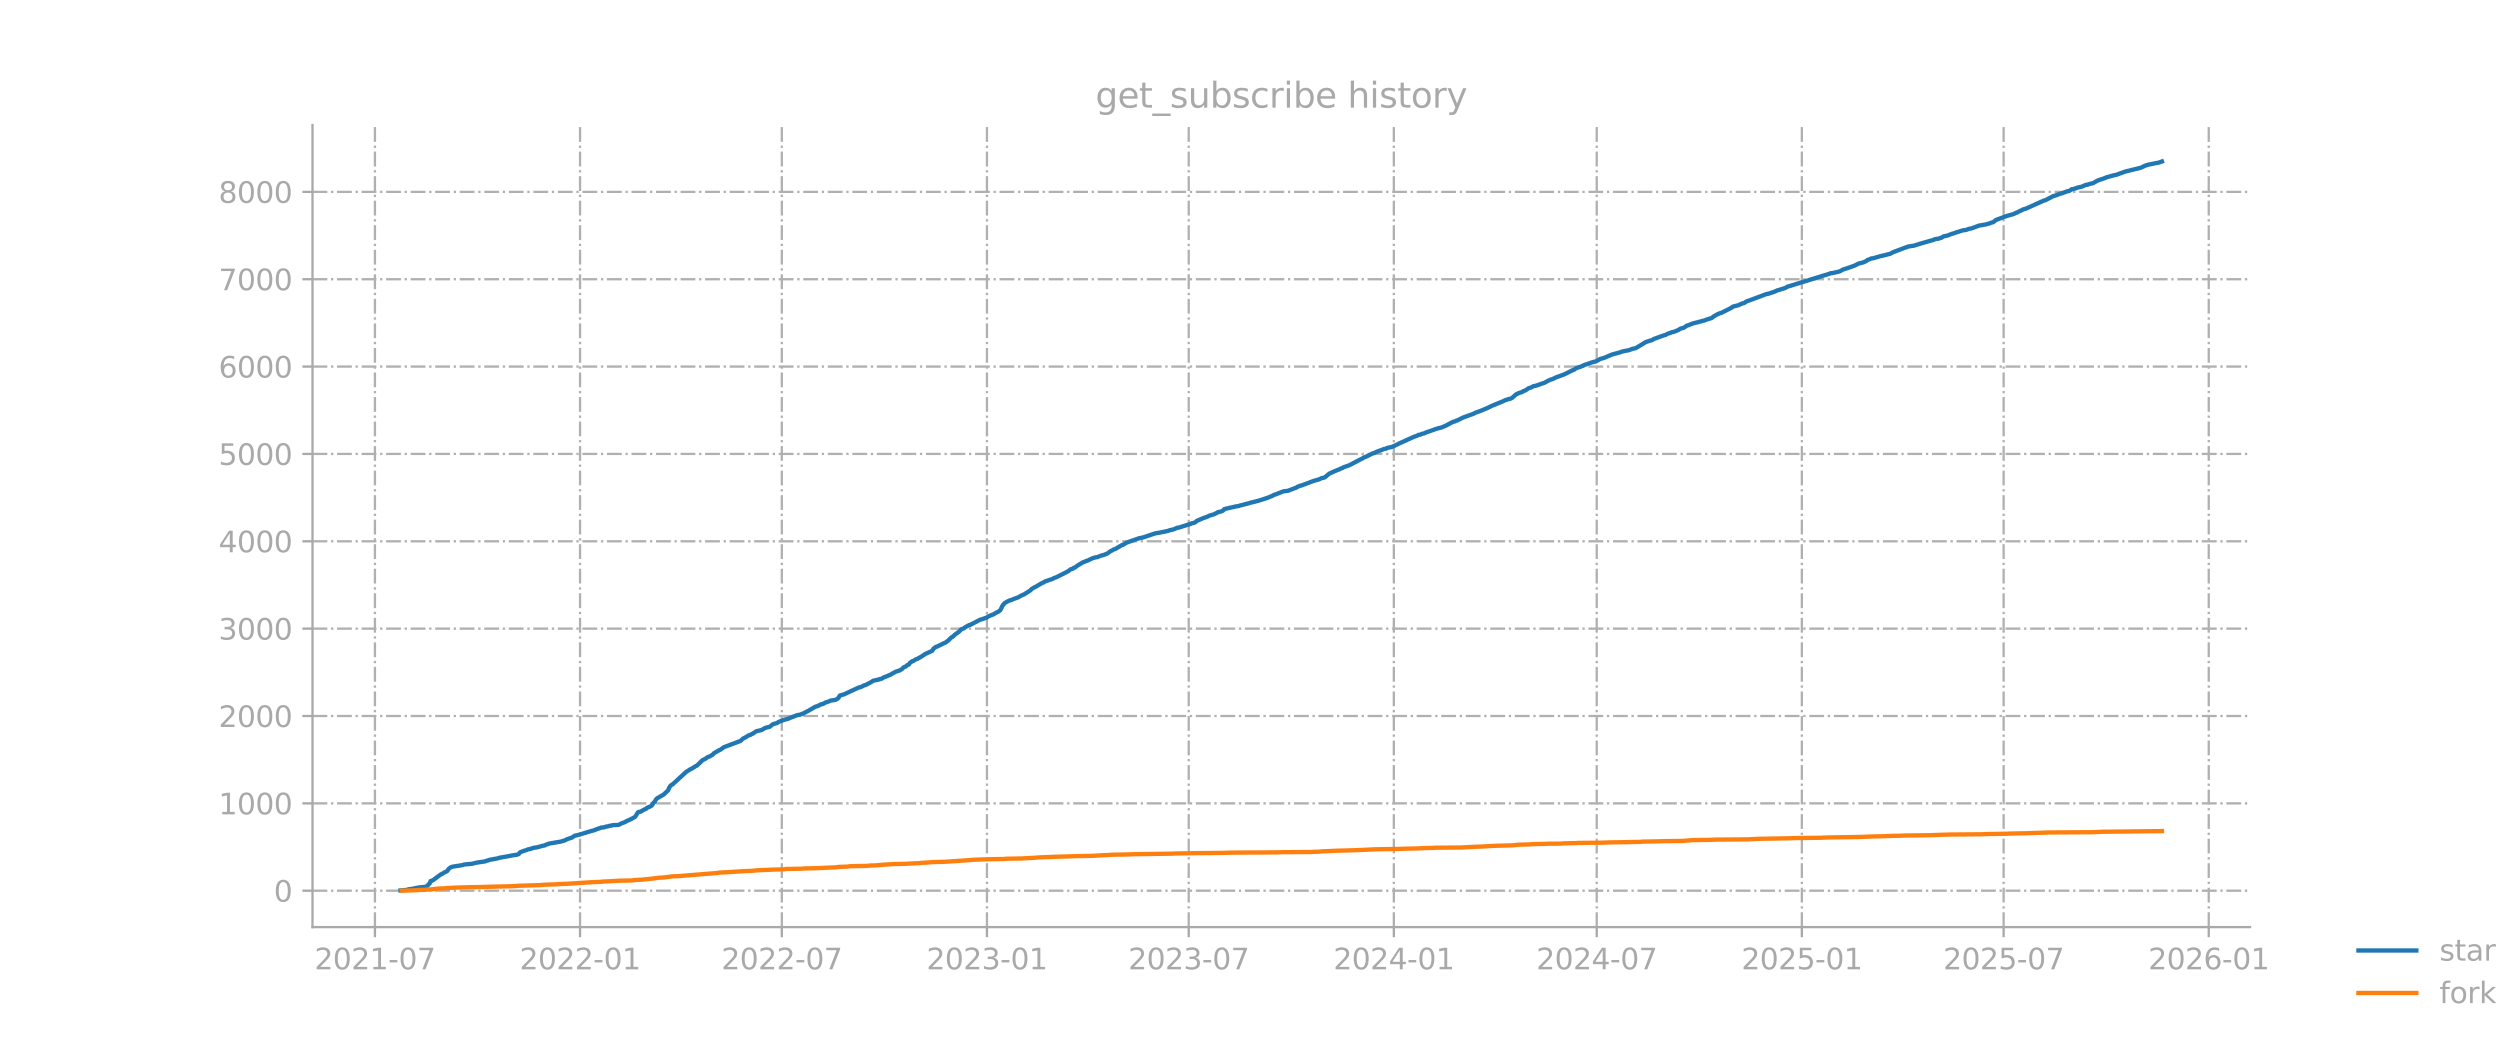 <?xml version="1.0" encoding="utf-8" standalone="no"?>
<!DOCTYPE svg PUBLIC "-//W3C//DTD SVG 1.1//EN"
  "http://www.w3.org/Graphics/SVG/1.1/DTD/svg11.dtd">
<svg xmlns:xlink="http://www.w3.org/1999/xlink" width="864pt" height="360pt" viewBox="0 0 864 360" xmlns="http://www.w3.org/2000/svg" version="1.1">
 <defs>
  <style type="text/css">*{stroke-linejoin: round; stroke-linecap: butt}</style>
 </defs>
 <g id="figure_1">
  <g id="patch_1">
   <path d="M 0 360 
L 864 360 
L 864 0 
L 0 0 
L 0 360 
z
" style="fill: none; opacity: 0"/>
  </g>
  <g id="axes_1">
   <g id="patch_2">
    <path d="M 108 320.4 
L 777.6 320.4 
L 777.6 43.2 
L 108 43.2 
L 108 320.4 
z
" style="fill: none; opacity: 0"/>
   </g>
   <g id="matplotlib.axis_1">
    <g id="xtick_1">
     <g id="line2d_1">
      <path d="M 129.575 320.4 
L 129.575 43.2 
" clip-path="url(#p3c04d8c8e7)" style="fill: none; stroke-dasharray: 5.12,1.28,0.8,1.28; stroke-dashoffset: 0; stroke: #b0b0b0; stroke-width: 0.8"/>
     </g>
     <g id="line2d_2">
      <defs>
       <path id="mf13ed99ae7" d="M 0 0 
L 0 3.5 
" style="stroke: #a9a9a9; stroke-width: 0.8"/>
      </defs>
      <g>
       <use xlink:href="#mf13ed99ae7" x="129.575" y="320.4" style="fill: #a9a9a9; stroke: #a9a9a9; stroke-width: 0.8"/>
      </g>
     </g>
     <g id="text_1">
      <!-- 2021-07 -->
      <g style="fill: #a9a9a9" transform="translate(108.684 334.998) scale(0.1 -0.1)">
       <defs>
        <path id="DejaVuSans-32" d="M 1228 531 
L 3431 531 
L 3431 0 
L 469 0 
L 469 531 
Q 828 903 1448 1529 
Q 2069 2156 2228 2338 
Q 2531 2678 2651 2914 
Q 2772 3150 2772 3378 
Q 2772 3750 2511 3984 
Q 2250 4219 1831 4219 
Q 1534 4219 1204 4116 
Q 875 4013 500 3803 
L 500 4441 
Q 881 4594 1212 4672 
Q 1544 4750 1819 4750 
Q 2544 4750 2975 4387 
Q 3406 4025 3406 3419 
Q 3406 3131 3298 2873 
Q 3191 2616 2906 2266 
Q 2828 2175 2409 1742 
Q 1991 1309 1228 531 
z
" transform="scale(0.016)"/>
        <path id="DejaVuSans-30" d="M 2034 4250 
Q 1547 4250 1301 3770 
Q 1056 3291 1056 2328 
Q 1056 1369 1301 889 
Q 1547 409 2034 409 
Q 2525 409 2770 889 
Q 3016 1369 3016 2328 
Q 3016 3291 2770 3770 
Q 2525 4250 2034 4250 
z
M 2034 4750 
Q 2819 4750 3233 4129 
Q 3647 3509 3647 2328 
Q 3647 1150 3233 529 
Q 2819 -91 2034 -91 
Q 1250 -91 836 529 
Q 422 1150 422 2328 
Q 422 3509 836 4129 
Q 1250 4750 2034 4750 
z
" transform="scale(0.016)"/>
        <path id="DejaVuSans-31" d="M 794 531 
L 1825 531 
L 1825 4091 
L 703 3866 
L 703 4441 
L 1819 4666 
L 2450 4666 
L 2450 531 
L 3481 531 
L 3481 0 
L 794 0 
L 794 531 
z
" transform="scale(0.016)"/>
        <path id="DejaVuSans-2d" d="M 313 2009 
L 1997 2009 
L 1997 1497 
L 313 1497 
L 313 2009 
z
" transform="scale(0.016)"/>
        <path id="DejaVuSans-37" d="M 525 4666 
L 3525 4666 
L 3525 4397 
L 1831 0 
L 1172 0 
L 2766 4134 
L 525 4134 
L 525 4666 
z
" transform="scale(0.016)"/>
       </defs>
       <use xlink:href="#DejaVuSans-32"/>
       <use xlink:href="#DejaVuSans-30" transform="translate(63.623 0)"/>
       <use xlink:href="#DejaVuSans-32" transform="translate(127.246 0)"/>
       <use xlink:href="#DejaVuSans-31" transform="translate(190.869 0)"/>
       <use xlink:href="#DejaVuSans-2d" transform="translate(254.492 0)"/>
       <use xlink:href="#DejaVuSans-30" transform="translate(290.576 0)"/>
       <use xlink:href="#DejaVuSans-37" transform="translate(354.199 0)"/>
      </g>
     </g>
    </g>
    <g id="xtick_2">
     <g id="line2d_3">
      <path d="M 200.465 320.4 
L 200.465 43.2 
" clip-path="url(#p3c04d8c8e7)" style="fill: none; stroke-dasharray: 5.12,1.28,0.8,1.28; stroke-dashoffset: 0; stroke: #b0b0b0; stroke-width: 0.8"/>
     </g>
     <g id="line2d_4">
      <g>
       <use xlink:href="#mf13ed99ae7" x="200.465" y="320.4" style="fill: #a9a9a9; stroke: #a9a9a9; stroke-width: 0.8"/>
      </g>
     </g>
     <g id="text_2">
      <!-- 2022-01 -->
      <g style="fill: #a9a9a9" transform="translate(179.573 334.998) scale(0.1 -0.1)">
       <use xlink:href="#DejaVuSans-32"/>
       <use xlink:href="#DejaVuSans-30" transform="translate(63.623 0)"/>
       <use xlink:href="#DejaVuSans-32" transform="translate(127.246 0)"/>
       <use xlink:href="#DejaVuSans-32" transform="translate(190.869 0)"/>
       <use xlink:href="#DejaVuSans-2d" transform="translate(254.492 0)"/>
       <use xlink:href="#DejaVuSans-30" transform="translate(290.576 0)"/>
       <use xlink:href="#DejaVuSans-31" transform="translate(354.199 0)"/>
      </g>
     </g>
    </g>
    <g id="xtick_3">
     <g id="line2d_5">
      <path d="M 270.199 320.4 
L 270.199 43.2 
" clip-path="url(#p3c04d8c8e7)" style="fill: none; stroke-dasharray: 5.12,1.28,0.8,1.28; stroke-dashoffset: 0; stroke: #b0b0b0; stroke-width: 0.8"/>
     </g>
     <g id="line2d_6">
      <g>
       <use xlink:href="#mf13ed99ae7" x="270.199" y="320.4" style="fill: #a9a9a9; stroke: #a9a9a9; stroke-width: 0.8"/>
      </g>
     </g>
     <g id="text_3">
      <!-- 2022-07 -->
      <g style="fill: #a9a9a9" transform="translate(249.307 334.998) scale(0.1 -0.1)">
       <use xlink:href="#DejaVuSans-32"/>
       <use xlink:href="#DejaVuSans-30" transform="translate(63.623 0)"/>
       <use xlink:href="#DejaVuSans-32" transform="translate(127.246 0)"/>
       <use xlink:href="#DejaVuSans-32" transform="translate(190.869 0)"/>
       <use xlink:href="#DejaVuSans-2d" transform="translate(254.492 0)"/>
       <use xlink:href="#DejaVuSans-30" transform="translate(290.576 0)"/>
       <use xlink:href="#DejaVuSans-37" transform="translate(354.199 0)"/>
      </g>
     </g>
    </g>
    <g id="xtick_4">
     <g id="line2d_7">
      <path d="M 341.089 320.4 
L 341.089 43.2 
" clip-path="url(#p3c04d8c8e7)" style="fill: none; stroke-dasharray: 5.12,1.28,0.8,1.28; stroke-dashoffset: 0; stroke: #b0b0b0; stroke-width: 0.8"/>
     </g>
     <g id="line2d_8">
      <g>
       <use xlink:href="#mf13ed99ae7" x="341.089" y="320.4" style="fill: #a9a9a9; stroke: #a9a9a9; stroke-width: 0.8"/>
      </g>
     </g>
     <g id="text_4">
      <!-- 2023-01 -->
      <g style="fill: #a9a9a9" transform="translate(320.197 334.998) scale(0.1 -0.1)">
       <defs>
        <path id="DejaVuSans-33" d="M 2597 2516 
Q 3050 2419 3304 2112 
Q 3559 1806 3559 1356 
Q 3559 666 3084 287 
Q 2609 -91 1734 -91 
Q 1441 -91 1130 -33 
Q 819 25 488 141 
L 488 750 
Q 750 597 1062 519 
Q 1375 441 1716 441 
Q 2309 441 2620 675 
Q 2931 909 2931 1356 
Q 2931 1769 2642 2001 
Q 2353 2234 1838 2234 
L 1294 2234 
L 1294 2753 
L 1863 2753 
Q 2328 2753 2575 2939 
Q 2822 3125 2822 3475 
Q 2822 3834 2567 4026 
Q 2313 4219 1838 4219 
Q 1578 4219 1281 4162 
Q 984 4106 628 3988 
L 628 4550 
Q 988 4650 1302 4700 
Q 1616 4750 1894 4750 
Q 2613 4750 3031 4423 
Q 3450 4097 3450 3541 
Q 3450 3153 3228 2886 
Q 3006 2619 2597 2516 
z
" transform="scale(0.016)"/>
       </defs>
       <use xlink:href="#DejaVuSans-32"/>
       <use xlink:href="#DejaVuSans-30" transform="translate(63.623 0)"/>
       <use xlink:href="#DejaVuSans-32" transform="translate(127.246 0)"/>
       <use xlink:href="#DejaVuSans-33" transform="translate(190.869 0)"/>
       <use xlink:href="#DejaVuSans-2d" transform="translate(254.492 0)"/>
       <use xlink:href="#DejaVuSans-30" transform="translate(290.576 0)"/>
       <use xlink:href="#DejaVuSans-31" transform="translate(354.199 0)"/>
      </g>
     </g>
    </g>
    <g id="xtick_5">
     <g id="line2d_9">
      <path d="M 410.823 320.4 
L 410.823 43.2 
" clip-path="url(#p3c04d8c8e7)" style="fill: none; stroke-dasharray: 5.12,1.28,0.8,1.28; stroke-dashoffset: 0; stroke: #b0b0b0; stroke-width: 0.8"/>
     </g>
     <g id="line2d_10">
      <g>
       <use xlink:href="#mf13ed99ae7" x="410.823" y="320.4" style="fill: #a9a9a9; stroke: #a9a9a9; stroke-width: 0.8"/>
      </g>
     </g>
     <g id="text_5">
      <!-- 2023-07 -->
      <g style="fill: #a9a9a9" transform="translate(389.931 334.998) scale(0.1 -0.1)">
       <use xlink:href="#DejaVuSans-32"/>
       <use xlink:href="#DejaVuSans-30" transform="translate(63.623 0)"/>
       <use xlink:href="#DejaVuSans-32" transform="translate(127.246 0)"/>
       <use xlink:href="#DejaVuSans-33" transform="translate(190.869 0)"/>
       <use xlink:href="#DejaVuSans-2d" transform="translate(254.492 0)"/>
       <use xlink:href="#DejaVuSans-30" transform="translate(290.576 0)"/>
       <use xlink:href="#DejaVuSans-37" transform="translate(354.199 0)"/>
      </g>
     </g>
    </g>
    <g id="xtick_6">
     <g id="line2d_11">
      <path d="M 481.712 320.4 
L 481.712 43.2 
" clip-path="url(#p3c04d8c8e7)" style="fill: none; stroke-dasharray: 5.12,1.28,0.8,1.28; stroke-dashoffset: 0; stroke: #b0b0b0; stroke-width: 0.8"/>
     </g>
     <g id="line2d_12">
      <g>
       <use xlink:href="#mf13ed99ae7" x="481.712" y="320.4" style="fill: #a9a9a9; stroke: #a9a9a9; stroke-width: 0.8"/>
      </g>
     </g>
     <g id="text_6">
      <!-- 2024-01 -->
      <g style="fill: #a9a9a9" transform="translate(460.821 334.998) scale(0.1 -0.1)">
       <defs>
        <path id="DejaVuSans-34" d="M 2419 4116 
L 825 1625 
L 2419 1625 
L 2419 4116 
z
M 2253 4666 
L 3047 4666 
L 3047 1625 
L 3713 1625 
L 3713 1100 
L 3047 1100 
L 3047 0 
L 2419 0 
L 2419 1100 
L 313 1100 
L 313 1709 
L 2253 4666 
z
" transform="scale(0.016)"/>
       </defs>
       <use xlink:href="#DejaVuSans-32"/>
       <use xlink:href="#DejaVuSans-30" transform="translate(63.623 0)"/>
       <use xlink:href="#DejaVuSans-32" transform="translate(127.246 0)"/>
       <use xlink:href="#DejaVuSans-34" transform="translate(190.869 0)"/>
       <use xlink:href="#DejaVuSans-2d" transform="translate(254.492 0)"/>
       <use xlink:href="#DejaVuSans-30" transform="translate(290.576 0)"/>
       <use xlink:href="#DejaVuSans-31" transform="translate(354.199 0)"/>
      </g>
     </g>
    </g>
    <g id="xtick_7">
     <g id="line2d_13">
      <path d="M 551.832 320.4 
L 551.832 43.2 
" clip-path="url(#p3c04d8c8e7)" style="fill: none; stroke-dasharray: 5.12,1.28,0.8,1.28; stroke-dashoffset: 0; stroke: #b0b0b0; stroke-width: 0.8"/>
     </g>
     <g id="line2d_14">
      <g>
       <use xlink:href="#mf13ed99ae7" x="551.832" y="320.4" style="fill: #a9a9a9; stroke: #a9a9a9; stroke-width: 0.8"/>
      </g>
     </g>
     <g id="text_7">
      <!-- 2024-07 -->
      <g style="fill: #a9a9a9" transform="translate(530.94 334.998) scale(0.1 -0.1)">
       <use xlink:href="#DejaVuSans-32"/>
       <use xlink:href="#DejaVuSans-30" transform="translate(63.623 0)"/>
       <use xlink:href="#DejaVuSans-32" transform="translate(127.246 0)"/>
       <use xlink:href="#DejaVuSans-34" transform="translate(190.869 0)"/>
       <use xlink:href="#DejaVuSans-2d" transform="translate(254.492 0)"/>
       <use xlink:href="#DejaVuSans-30" transform="translate(290.576 0)"/>
       <use xlink:href="#DejaVuSans-37" transform="translate(354.199 0)"/>
      </g>
     </g>
    </g>
    <g id="xtick_8">
     <g id="line2d_15">
      <path d="M 622.721 320.4 
L 622.721 43.2 
" clip-path="url(#p3c04d8c8e7)" style="fill: none; stroke-dasharray: 5.12,1.28,0.8,1.28; stroke-dashoffset: 0; stroke: #b0b0b0; stroke-width: 0.8"/>
     </g>
     <g id="line2d_16">
      <g>
       <use xlink:href="#mf13ed99ae7" x="622.721" y="320.4" style="fill: #a9a9a9; stroke: #a9a9a9; stroke-width: 0.8"/>
      </g>
     </g>
     <g id="text_8">
      <!-- 2025-01 -->
      <g style="fill: #a9a9a9" transform="translate(601.83 334.998) scale(0.1 -0.1)">
       <defs>
        <path id="DejaVuSans-35" d="M 691 4666 
L 3169 4666 
L 3169 4134 
L 1269 4134 
L 1269 2991 
Q 1406 3038 1543 3061 
Q 1681 3084 1819 3084 
Q 2600 3084 3056 2656 
Q 3513 2228 3513 1497 
Q 3513 744 3044 326 
Q 2575 -91 1722 -91 
Q 1428 -91 1123 -41 
Q 819 9 494 109 
L 494 744 
Q 775 591 1075 516 
Q 1375 441 1709 441 
Q 2250 441 2565 725 
Q 2881 1009 2881 1497 
Q 2881 1984 2565 2268 
Q 2250 2553 1709 2553 
Q 1456 2553 1204 2497 
Q 953 2441 691 2322 
L 691 4666 
z
" transform="scale(0.016)"/>
       </defs>
       <use xlink:href="#DejaVuSans-32"/>
       <use xlink:href="#DejaVuSans-30" transform="translate(63.623 0)"/>
       <use xlink:href="#DejaVuSans-32" transform="translate(127.246 0)"/>
       <use xlink:href="#DejaVuSans-35" transform="translate(190.869 0)"/>
       <use xlink:href="#DejaVuSans-2d" transform="translate(254.492 0)"/>
       <use xlink:href="#DejaVuSans-30" transform="translate(290.576 0)"/>
       <use xlink:href="#DejaVuSans-31" transform="translate(354.199 0)"/>
      </g>
     </g>
    </g>
    <g id="xtick_9">
     <g id="line2d_17">
      <path d="M 692.455 320.4 
L 692.455 43.2 
" clip-path="url(#p3c04d8c8e7)" style="fill: none; stroke-dasharray: 5.12,1.28,0.8,1.28; stroke-dashoffset: 0; stroke: #b0b0b0; stroke-width: 0.8"/>
     </g>
     <g id="line2d_18">
      <g>
       <use xlink:href="#mf13ed99ae7" x="692.455" y="320.4" style="fill: #a9a9a9; stroke: #a9a9a9; stroke-width: 0.8"/>
      </g>
     </g>
     <g id="text_9">
      <!-- 2025-07 -->
      <g style="fill: #a9a9a9" transform="translate(671.564 334.998) scale(0.1 -0.1)">
       <use xlink:href="#DejaVuSans-32"/>
       <use xlink:href="#DejaVuSans-30" transform="translate(63.623 0)"/>
       <use xlink:href="#DejaVuSans-32" transform="translate(127.246 0)"/>
       <use xlink:href="#DejaVuSans-35" transform="translate(190.869 0)"/>
       <use xlink:href="#DejaVuSans-2d" transform="translate(254.492 0)"/>
       <use xlink:href="#DejaVuSans-30" transform="translate(290.576 0)"/>
       <use xlink:href="#DejaVuSans-37" transform="translate(354.199 0)"/>
      </g>
     </g>
    </g>
    <g id="xtick_10">
     <g id="line2d_19">
      <path d="M 763.345 320.4 
L 763.345 43.2 
" clip-path="url(#p3c04d8c8e7)" style="fill: none; stroke-dasharray: 5.12,1.28,0.8,1.28; stroke-dashoffset: 0; stroke: #b0b0b0; stroke-width: 0.8"/>
     </g>
     <g id="line2d_20">
      <g>
       <use xlink:href="#mf13ed99ae7" x="763.345" y="320.4" style="fill: #a9a9a9; stroke: #a9a9a9; stroke-width: 0.8"/>
      </g>
     </g>
     <g id="text_10">
      <!-- 2026-01 -->
      <g style="fill: #a9a9a9" transform="translate(742.454 334.998) scale(0.1 -0.1)">
       <defs>
        <path id="DejaVuSans-36" d="M 2113 2584 
Q 1688 2584 1439 2293 
Q 1191 2003 1191 1497 
Q 1191 994 1439 701 
Q 1688 409 2113 409 
Q 2538 409 2786 701 
Q 3034 994 3034 1497 
Q 3034 2003 2786 2293 
Q 2538 2584 2113 2584 
z
M 3366 4563 
L 3366 3988 
Q 3128 4100 2886 4159 
Q 2644 4219 2406 4219 
Q 1781 4219 1451 3797 
Q 1122 3375 1075 2522 
Q 1259 2794 1537 2939 
Q 1816 3084 2150 3084 
Q 2853 3084 3261 2657 
Q 3669 2231 3669 1497 
Q 3669 778 3244 343 
Q 2819 -91 2113 -91 
Q 1303 -91 875 529 
Q 447 1150 447 2328 
Q 447 3434 972 4092 
Q 1497 4750 2381 4750 
Q 2619 4750 2861 4703 
Q 3103 4656 3366 4563 
z
" transform="scale(0.016)"/>
       </defs>
       <use xlink:href="#DejaVuSans-32"/>
       <use xlink:href="#DejaVuSans-30" transform="translate(63.623 0)"/>
       <use xlink:href="#DejaVuSans-32" transform="translate(127.246 0)"/>
       <use xlink:href="#DejaVuSans-36" transform="translate(190.869 0)"/>
       <use xlink:href="#DejaVuSans-2d" transform="translate(254.492 0)"/>
       <use xlink:href="#DejaVuSans-30" transform="translate(290.576 0)"/>
       <use xlink:href="#DejaVuSans-31" transform="translate(354.199 0)"/>
      </g>
     </g>
    </g>
   </g>
   <g id="matplotlib.axis_2">
    <g id="ytick_1">
     <g id="line2d_21">
      <path d="M 108 307.83 
L 777.6 307.83 
" clip-path="url(#p3c04d8c8e7)" style="fill: none; stroke-dasharray: 5.12,1.28,0.8,1.28; stroke-dashoffset: 0; stroke: #b0b0b0; stroke-width: 0.8"/>
     </g>
     <g id="line2d_22">
      <defs>
       <path id="m9849875a2b" d="M 0 0 
L -3.5 0 
" style="stroke: #a9a9a9; stroke-width: 0.8"/>
      </defs>
      <g>
       <use xlink:href="#m9849875a2b" x="108" y="307.83" style="fill: #a9a9a9; stroke: #a9a9a9; stroke-width: 0.8"/>
      </g>
     </g>
     <g id="text_11">
      <!-- 0 -->
      <g style="fill: #a9a9a9" transform="translate(94.638 311.629) scale(0.1 -0.1)">
       <use xlink:href="#DejaVuSans-30"/>
      </g>
     </g>
    </g>
    <g id="ytick_2">
     <g id="line2d_23">
      <path d="M 108 277.64 
L 777.6 277.64 
" clip-path="url(#p3c04d8c8e7)" style="fill: none; stroke-dasharray: 5.12,1.28,0.8,1.28; stroke-dashoffset: 0; stroke: #b0b0b0; stroke-width: 0.8"/>
     </g>
     <g id="line2d_24">
      <g>
       <use xlink:href="#m9849875a2b" x="108" y="277.64" style="fill: #a9a9a9; stroke: #a9a9a9; stroke-width: 0.8"/>
      </g>
     </g>
     <g id="text_12">
      <!-- 1000 -->
      <g style="fill: #a9a9a9" transform="translate(75.55 281.439) scale(0.1 -0.1)">
       <use xlink:href="#DejaVuSans-31"/>
       <use xlink:href="#DejaVuSans-30" transform="translate(63.623 0)"/>
       <use xlink:href="#DejaVuSans-30" transform="translate(127.246 0)"/>
       <use xlink:href="#DejaVuSans-30" transform="translate(190.869 0)"/>
      </g>
     </g>
    </g>
    <g id="ytick_3">
     <g id="line2d_25">
      <path d="M 108 247.449 
L 777.6 247.449 
" clip-path="url(#p3c04d8c8e7)" style="fill: none; stroke-dasharray: 5.12,1.28,0.8,1.28; stroke-dashoffset: 0; stroke: #b0b0b0; stroke-width: 0.8"/>
     </g>
     <g id="line2d_26">
      <g>
       <use xlink:href="#m9849875a2b" x="108" y="247.449" style="fill: #a9a9a9; stroke: #a9a9a9; stroke-width: 0.8"/>
      </g>
     </g>
     <g id="text_13">
      <!-- 2000 -->
      <g style="fill: #a9a9a9" transform="translate(75.55 251.248) scale(0.1 -0.1)">
       <use xlink:href="#DejaVuSans-32"/>
       <use xlink:href="#DejaVuSans-30" transform="translate(63.623 0)"/>
       <use xlink:href="#DejaVuSans-30" transform="translate(127.246 0)"/>
       <use xlink:href="#DejaVuSans-30" transform="translate(190.869 0)"/>
      </g>
     </g>
    </g>
    <g id="ytick_4">
     <g id="line2d_27">
      <path d="M 108 217.259 
L 777.6 217.259 
" clip-path="url(#p3c04d8c8e7)" style="fill: none; stroke-dasharray: 5.12,1.28,0.8,1.28; stroke-dashoffset: 0; stroke: #b0b0b0; stroke-width: 0.8"/>
     </g>
     <g id="line2d_28">
      <g>
       <use xlink:href="#m9849875a2b" x="108" y="217.259" style="fill: #a9a9a9; stroke: #a9a9a9; stroke-width: 0.8"/>
      </g>
     </g>
     <g id="text_14">
      <!-- 3000 -->
      <g style="fill: #a9a9a9" transform="translate(75.55 221.058) scale(0.1 -0.1)">
       <use xlink:href="#DejaVuSans-33"/>
       <use xlink:href="#DejaVuSans-30" transform="translate(63.623 0)"/>
       <use xlink:href="#DejaVuSans-30" transform="translate(127.246 0)"/>
       <use xlink:href="#DejaVuSans-30" transform="translate(190.869 0)"/>
      </g>
     </g>
    </g>
    <g id="ytick_5">
     <g id="line2d_29">
      <path d="M 108 187.068 
L 777.6 187.068 
" clip-path="url(#p3c04d8c8e7)" style="fill: none; stroke-dasharray: 5.12,1.28,0.8,1.28; stroke-dashoffset: 0; stroke: #b0b0b0; stroke-width: 0.8"/>
     </g>
     <g id="line2d_30">
      <g>
       <use xlink:href="#m9849875a2b" x="108" y="187.068" style="fill: #a9a9a9; stroke: #a9a9a9; stroke-width: 0.8"/>
      </g>
     </g>
     <g id="text_15">
      <!-- 4000 -->
      <g style="fill: #a9a9a9" transform="translate(75.55 190.867) scale(0.1 -0.1)">
       <use xlink:href="#DejaVuSans-34"/>
       <use xlink:href="#DejaVuSans-30" transform="translate(63.623 0)"/>
       <use xlink:href="#DejaVuSans-30" transform="translate(127.246 0)"/>
       <use xlink:href="#DejaVuSans-30" transform="translate(190.869 0)"/>
      </g>
     </g>
    </g>
    <g id="ytick_6">
     <g id="line2d_31">
      <path d="M 108 156.878 
L 777.6 156.878 
" clip-path="url(#p3c04d8c8e7)" style="fill: none; stroke-dasharray: 5.12,1.28,0.8,1.28; stroke-dashoffset: 0; stroke: #b0b0b0; stroke-width: 0.8"/>
     </g>
     <g id="line2d_32">
      <g>
       <use xlink:href="#m9849875a2b" x="108" y="156.878" style="fill: #a9a9a9; stroke: #a9a9a9; stroke-width: 0.8"/>
      </g>
     </g>
     <g id="text_16">
      <!-- 5000 -->
      <g style="fill: #a9a9a9" transform="translate(75.55 160.677) scale(0.1 -0.1)">
       <use xlink:href="#DejaVuSans-35"/>
       <use xlink:href="#DejaVuSans-30" transform="translate(63.623 0)"/>
       <use xlink:href="#DejaVuSans-30" transform="translate(127.246 0)"/>
       <use xlink:href="#DejaVuSans-30" transform="translate(190.869 0)"/>
      </g>
     </g>
    </g>
    <g id="ytick_7">
     <g id="line2d_33">
      <path d="M 108 126.687 
L 777.6 126.687 
" clip-path="url(#p3c04d8c8e7)" style="fill: none; stroke-dasharray: 5.12,1.28,0.8,1.28; stroke-dashoffset: 0; stroke: #b0b0b0; stroke-width: 0.8"/>
     </g>
     <g id="line2d_34">
      <g>
       <use xlink:href="#m9849875a2b" x="108" y="126.687" style="fill: #a9a9a9; stroke: #a9a9a9; stroke-width: 0.8"/>
      </g>
     </g>
     <g id="text_17">
      <!-- 6000 -->
      <g style="fill: #a9a9a9" transform="translate(75.55 130.486) scale(0.1 -0.1)">
       <use xlink:href="#DejaVuSans-36"/>
       <use xlink:href="#DejaVuSans-30" transform="translate(63.623 0)"/>
       <use xlink:href="#DejaVuSans-30" transform="translate(127.246 0)"/>
       <use xlink:href="#DejaVuSans-30" transform="translate(190.869 0)"/>
      </g>
     </g>
    </g>
    <g id="ytick_8">
     <g id="line2d_35">
      <path d="M 108 96.497 
L 777.6 96.497 
" clip-path="url(#p3c04d8c8e7)" style="fill: none; stroke-dasharray: 5.12,1.28,0.8,1.28; stroke-dashoffset: 0; stroke: #b0b0b0; stroke-width: 0.8"/>
     </g>
     <g id="line2d_36">
      <g>
       <use xlink:href="#m9849875a2b" x="108" y="96.497" style="fill: #a9a9a9; stroke: #a9a9a9; stroke-width: 0.8"/>
      </g>
     </g>
     <g id="text_18">
      <!-- 7000 -->
      <g style="fill: #a9a9a9" transform="translate(75.55 100.296) scale(0.1 -0.1)">
       <use xlink:href="#DejaVuSans-37"/>
       <use xlink:href="#DejaVuSans-30" transform="translate(63.623 0)"/>
       <use xlink:href="#DejaVuSans-30" transform="translate(127.246 0)"/>
       <use xlink:href="#DejaVuSans-30" transform="translate(190.869 0)"/>
      </g>
     </g>
    </g>
    <g id="ytick_9">
     <g id="line2d_37">
      <path d="M 108 66.306 
L 777.6 66.306 
" clip-path="url(#p3c04d8c8e7)" style="fill: none; stroke-dasharray: 5.12,1.28,0.8,1.28; stroke-dashoffset: 0; stroke: #b0b0b0; stroke-width: 0.8"/>
     </g>
     <g id="line2d_38">
      <g>
       <use xlink:href="#m9849875a2b" x="108" y="66.306" style="fill: #a9a9a9; stroke: #a9a9a9; stroke-width: 0.8"/>
      </g>
     </g>
     <g id="text_19">
      <!-- 8000 -->
      <g style="fill: #a9a9a9" transform="translate(75.55 70.106) scale(0.1 -0.1)">
       <defs>
        <path id="DejaVuSans-38" d="M 2034 2216 
Q 1584 2216 1326 1975 
Q 1069 1734 1069 1313 
Q 1069 891 1326 650 
Q 1584 409 2034 409 
Q 2484 409 2743 651 
Q 3003 894 3003 1313 
Q 3003 1734 2745 1975 
Q 2488 2216 2034 2216 
z
M 1403 2484 
Q 997 2584 770 2862 
Q 544 3141 544 3541 
Q 544 4100 942 4425 
Q 1341 4750 2034 4750 
Q 2731 4750 3128 4425 
Q 3525 4100 3525 3541 
Q 3525 3141 3298 2862 
Q 3072 2584 2669 2484 
Q 3125 2378 3379 2068 
Q 3634 1759 3634 1313 
Q 3634 634 3220 271 
Q 2806 -91 2034 -91 
Q 1263 -91 848 271 
Q 434 634 434 1313 
Q 434 1759 690 2068 
Q 947 2378 1403 2484 
z
M 1172 3481 
Q 1172 3119 1398 2916 
Q 1625 2713 2034 2713 
Q 2441 2713 2670 2916 
Q 2900 3119 2900 3481 
Q 2900 3844 2670 4047 
Q 2441 4250 2034 4250 
Q 1625 4250 1398 4047 
Q 1172 3844 1172 3481 
z
" transform="scale(0.016)"/>
       </defs>
       <use xlink:href="#DejaVuSans-38"/>
       <use xlink:href="#DejaVuSans-30" transform="translate(63.623 0)"/>
       <use xlink:href="#DejaVuSans-30" transform="translate(127.246 0)"/>
       <use xlink:href="#DejaVuSans-30" transform="translate(190.869 0)"/>
      </g>
     </g>
    </g>
   </g>
   <g id="line2d_39">
    <path d="M 138.436 307.74 
L 140.748 307.528 
L 141.133 307.347 
L 142.674 307.136 
L 144.215 306.804 
L 144.986 306.683 
L 146.912 306.502 
L 147.683 306.2 
L 148.068 305.656 
L 148.453 305.385 
L 148.839 304.479 
L 149.224 304.419 
L 149.994 303.936 
L 150.765 303.362 
L 152.306 302.215 
L 152.691 302.064 
L 153.462 301.581 
L 154.618 301.007 
L 155.003 300.343 
L 155.774 299.739 
L 156.544 299.498 
L 157.7 299.316 
L 160.012 298.954 
L 160.397 298.773 
L 163.094 298.532 
L 164.635 298.139 
L 167.717 297.686 
L 168.102 297.475 
L 168.487 297.414 
L 169.258 297.143 
L 171.955 296.66 
L 172.725 296.418 
L 176.193 295.814 
L 176.963 295.633 
L 178.504 295.422 
L 179.275 295.18 
L 179.66 294.607 
L 180.816 294.124 
L 181.972 293.792 
L 182.357 293.58 
L 183.128 293.429 
L 184.669 292.946 
L 185.439 292.886 
L 186.21 292.675 
L 187.751 292.252 
L 188.136 292.222 
L 188.907 291.829 
L 189.292 291.769 
L 189.677 291.558 
L 193.915 290.833 
L 195.456 290.35 
L 195.842 290.078 
L 197.768 289.414 
L 198.539 288.84 
L 199.694 288.599 
L 204.703 287.089 
L 205.088 287.029 
L 206.629 286.395 
L 207.014 286.335 
L 207.785 286.002 
L 208.556 285.972 
L 209.711 285.61 
L 210.097 285.61 
L 210.482 285.429 
L 211.252 285.338 
L 211.638 285.187 
L 213.564 285.097 
L 213.949 285.006 
L 214.72 284.584 
L 215.876 284.161 
L 216.646 283.738 
L 217.802 283.225 
L 219.343 282.41 
L 219.728 281.957 
L 220.499 280.689 
L 220.884 280.568 
L 221.27 280.568 
L 222.811 279.693 
L 223.196 279.602 
L 223.581 279.21 
L 224.352 278.878 
L 225.122 278.515 
L 225.507 278.032 
L 225.893 277.368 
L 226.278 277.096 
L 226.663 276.372 
L 227.049 275.919 
L 229.36 274.59 
L 230.901 273.141 
L 231.287 272.205 
L 231.672 271.602 
L 232.057 271.27 
L 232.442 271.088 
L 237.066 266.832 
L 238.607 265.835 
L 238.992 265.684 
L 240.533 264.718 
L 240.918 264.537 
L 242.845 262.665 
L 243.615 262.333 
L 244.386 261.79 
L 244.771 261.548 
L 245.156 261.488 
L 246.312 260.793 
L 246.697 260.341 
L 248.624 259.224 
L 249.009 259.073 
L 250.165 258.227 
L 255.944 256.054 
L 256.714 255.299 
L 257.87 254.695 
L 258.641 254.182 
L 259.411 253.94 
L 259.797 253.668 
L 260.182 253.548 
L 261.338 252.733 
L 263.264 252.28 
L 264.42 251.555 
L 265.576 251.283 
L 265.961 251.193 
L 267.117 250.287 
L 268.658 249.834 
L 269.043 249.502 
L 271.355 248.657 
L 272.125 248.506 
L 272.896 248.174 
L 275.593 247.117 
L 276.363 247.027 
L 277.519 246.604 
L 279.445 245.608 
L 281.757 244.249 
L 282.528 244.038 
L 283.683 243.434 
L 284.454 243.283 
L 285.224 242.8 
L 285.995 242.589 
L 287.151 242.105 
L 288.692 241.894 
L 289.462 241.471 
L 289.848 241.109 
L 290.233 240.385 
L 291.774 239.932 
L 293.315 239.207 
L 296.783 237.607 
L 297.553 237.426 
L 298.709 236.822 
L 299.094 236.762 
L 301.02 235.765 
L 301.791 235.252 
L 302.947 235.011 
L 304.873 234.497 
L 305.258 234.165 
L 306.029 233.894 
L 307.955 233.079 
L 308.341 232.777 
L 308.726 232.626 
L 309.496 232.173 
L 311.038 231.66 
L 311.808 231.146 
L 312.193 230.724 
L 312.579 230.482 
L 312.964 230.392 
L 313.734 229.727 
L 314.12 229.667 
L 314.505 229.003 
L 314.89 228.822 
L 315.275 228.49 
L 315.661 228.429 
L 316.431 227.916 
L 317.202 227.644 
L 317.587 227.342 
L 317.972 227.191 
L 319.899 225.954 
L 322.21 224.897 
L 322.596 224.203 
L 323.366 223.599 
L 323.751 223.508 
L 326.063 222.361 
L 326.834 222.029 
L 327.604 221.455 
L 328.76 220.338 
L 329.53 219.855 
L 329.916 219.402 
L 331.457 218.285 
L 332.227 217.47 
L 332.998 217.198 
L 333.768 216.655 
L 334.924 216.021 
L 335.31 215.961 
L 338.777 214.149 
L 339.548 213.938 
L 341.089 213.394 
L 341.474 213.062 
L 343.015 212.428 
L 343.4 212.307 
L 344.171 211.794 
L 344.941 211.462 
L 345.712 210.889 
L 346.482 209.288 
L 347.253 208.383 
L 348.409 207.749 
L 349.179 207.417 
L 349.565 207.356 
L 350.335 206.994 
L 351.876 206.451 
L 352.647 205.998 
L 353.417 205.605 
L 353.803 205.484 
L 356.114 204.035 
L 356.499 203.582 
L 357.655 202.888 
L 358.041 202.737 
L 358.811 202.254 
L 360.352 201.379 
L 360.737 201.288 
L 361.123 200.956 
L 363.82 200.05 
L 364.205 199.778 
L 364.975 199.537 
L 368.058 197.997 
L 368.828 197.575 
L 369.213 197.393 
L 369.984 196.759 
L 370.754 196.548 
L 371.14 196.186 
L 371.525 196.125 
L 372.296 195.522 
L 374.222 194.344 
L 374.992 194.103 
L 375.378 193.861 
L 375.763 193.801 
L 377.304 193.046 
L 378.46 192.653 
L 379.23 192.533 
L 380.771 191.929 
L 381.157 191.899 
L 382.698 191.295 
L 383.854 190.45 
L 384.239 190.299 
L 385.009 189.846 
L 385.395 189.755 
L 387.706 188.397 
L 388.092 188.306 
L 389.247 187.581 
L 390.403 187.159 
L 391.174 186.887 
L 392.715 186.344 
L 393.485 186.072 
L 395.026 185.74 
L 395.797 185.498 
L 397.723 184.834 
L 398.879 184.472 
L 399.264 184.321 
L 400.42 184.14 
L 402.732 183.687 
L 403.888 183.415 
L 404.273 183.234 
L 405.043 183.083 
L 405.814 182.872 
L 406.585 182.509 
L 406.97 182.359 
L 407.355 182.359 
L 411.593 181 
L 411.978 180.789 
L 412.364 180.789 
L 413.134 180.487 
L 413.519 180.064 
L 415.831 179.068 
L 417.372 178.524 
L 417.757 178.283 
L 418.913 177.921 
L 419.684 177.709 
L 420.069 177.437 
L 420.454 177.347 
L 420.84 177.015 
L 421.995 176.773 
L 422.766 176.411 
L 423.151 175.928 
L 427.389 174.962 
L 427.774 174.962 
L 428.545 174.72 
L 432.012 173.815 
L 432.398 173.664 
L 433.168 173.513 
L 435.095 172.999 
L 436.25 172.637 
L 438.177 172.003 
L 438.947 171.671 
L 439.718 171.369 
L 440.103 171.097 
L 440.874 170.856 
L 443.571 169.799 
L 445.112 169.618 
L 448.194 168.441 
L 448.579 168.139 
L 448.964 168.048 
L 449.35 167.837 
L 449.735 167.807 
L 453.973 166.207 
L 455.899 165.663 
L 456.67 165.271 
L 457.826 164.999 
L 459.367 163.701 
L 460.908 163.006 
L 462.449 162.342 
L 462.834 162.252 
L 463.219 161.98 
L 463.99 161.738 
L 464.375 161.467 
L 466.301 160.803 
L 470.154 158.78 
L 470.925 158.417 
L 471.31 158.116 
L 472.081 157.844 
L 474.392 156.697 
L 474.777 156.606 
L 475.933 156.063 
L 477.474 155.519 
L 478.245 155.187 
L 479.015 155.066 
L 479.401 154.795 
L 480.942 154.493 
L 481.712 154.161 
L 483.639 153.225 
L 488.647 150.96 
L 489.803 150.568 
L 490.188 150.296 
L 490.959 150.206 
L 491.344 149.934 
L 492.115 149.813 
L 492.885 149.421 
L 493.656 149.179 
L 495.197 148.636 
L 496.353 148.213 
L 498.279 147.7 
L 499.82 147.036 
L 500.591 146.613 
L 502.132 145.798 
L 502.902 145.617 
L 503.287 145.375 
L 503.673 145.285 
L 505.599 144.319 
L 508.681 143.201 
L 509.067 143.081 
L 509.837 142.658 
L 511.763 141.964 
L 514.075 140.998 
L 515.616 140.243 
L 519.469 138.673 
L 520.239 138.28 
L 520.625 138.19 
L 521.395 137.888 
L 521.78 137.888 
L 522.551 137.526 
L 524.092 136.197 
L 524.477 136.077 
L 524.863 135.835 
L 526.018 135.503 
L 526.404 135.201 
L 527.174 134.929 
L 528.33 134.144 
L 529.101 133.933 
L 529.871 133.51 
L 531.027 133.239 
L 532.953 132.544 
L 533.724 132.303 
L 534.88 131.669 
L 535.65 131.276 
L 536.421 131.065 
L 537.962 130.34 
L 540.273 129.525 
L 541.429 128.982 
L 543.356 128.016 
L 544.126 127.714 
L 544.511 127.351 
L 545.667 126.899 
L 546.052 126.838 
L 547.594 126.114 
L 548.749 125.751 
L 549.905 125.329 
L 550.676 125.087 
L 551.446 124.936 
L 552.217 124.514 
L 552.602 124.363 
L 552.987 124.061 
L 554.143 123.759 
L 554.914 123.457 
L 555.684 123.125 
L 557.225 122.491 
L 559.922 121.766 
L 560.693 121.464 
L 562.234 121.162 
L 563.004 121.011 
L 564.16 120.559 
L 565.316 120.317 
L 567.628 118.928 
L 568.783 118.204 
L 571.095 117.479 
L 571.48 117.177 
L 574.562 116.06 
L 575.718 115.698 
L 576.489 115.275 
L 577.259 115.064 
L 577.645 114.853 
L 578.415 114.702 
L 579.956 114.098 
L 580.727 113.585 
L 581.883 113.283 
L 583.038 112.498 
L 583.424 112.437 
L 584.965 111.803 
L 586.506 111.411 
L 586.891 111.35 
L 587.276 111.169 
L 587.662 111.139 
L 588.432 110.867 
L 588.817 110.837 
L 589.973 110.384 
L 591.514 109.932 
L 592.285 109.328 
L 593.826 108.452 
L 594.211 108.362 
L 594.597 108.15 
L 594.982 108.09 
L 598.449 106.339 
L 598.835 105.977 
L 600.761 105.494 
L 601.917 104.95 
L 602.687 104.739 
L 603.072 104.558 
L 603.458 104.226 
L 605.384 103.531 
L 610.393 101.659 
L 611.163 101.508 
L 613.09 100.874 
L 614.245 100.361 
L 616.942 99.546 
L 617.713 99.093 
L 630.812 95.048 
L 631.583 94.836 
L 632.738 94.414 
L 633.124 94.414 
L 634.279 94.142 
L 635.05 93.991 
L 635.82 93.78 
L 636.976 93.146 
L 638.132 92.783 
L 640.829 91.847 
L 642.37 91.062 
L 643.526 90.791 
L 644.296 90.549 
L 645.067 90.157 
L 645.452 89.825 
L 646.223 89.583 
L 646.608 89.342 
L 647.379 89.251 
L 650.075 88.466 
L 651.231 88.225 
L 652.387 87.923 
L 653.158 87.742 
L 654.313 87.138 
L 658.551 85.538 
L 658.937 85.447 
L 659.322 85.236 
L 660.093 85.115 
L 660.863 84.964 
L 661.248 84.964 
L 662.404 84.602 
L 663.56 84.239 
L 667.027 83.243 
L 667.798 83.032 
L 668.183 82.941 
L 668.568 82.7 
L 669.339 82.549 
L 670.11 82.458 
L 670.495 82.247 
L 670.88 82.217 
L 671.651 81.703 
L 673.192 81.371 
L 673.962 81.039 
L 674.733 80.768 
L 675.503 80.556 
L 676.274 80.224 
L 676.659 80.164 
L 677.43 79.892 
L 678.586 79.56 
L 679.356 79.5 
L 680.512 79.077 
L 681.282 78.956 
L 683.979 77.96 
L 686.291 77.567 
L 687.061 77.326 
L 687.447 77.265 
L 688.217 76.933 
L 688.603 76.873 
L 688.988 76.692 
L 689.758 76.028 
L 693.611 74.609 
L 695.923 73.975 
L 696.693 73.552 
L 697.078 73.461 
L 698.234 72.827 
L 698.62 72.737 
L 699.005 72.435 
L 700.161 72.103 
L 706.325 69.325 
L 706.71 69.265 
L 709.022 68.088 
L 709.407 67.846 
L 710.563 67.514 
L 712.104 66.88 
L 712.489 66.85 
L 714.416 66.125 
L 715.186 65.974 
L 715.957 65.401 
L 716.342 65.401 
L 717.113 65.129 
L 717.498 65.068 
L 717.883 64.857 
L 719.424 64.525 
L 720.965 63.861 
L 721.351 63.861 
L 722.506 63.468 
L 723.277 63.348 
L 724.433 62.683 
L 725.203 62.291 
L 727.13 61.657 
L 727.9 61.325 
L 730.212 60.661 
L 731.368 60.419 
L 732.523 59.996 
L 734.45 59.302 
L 739.843 57.974 
L 741.385 57.249 
L 742.54 56.887 
L 745.237 56.343 
L 746.008 56.223 
L 747.164 55.8 
L 747.164 55.8 
" clip-path="url(#p3c04d8c8e7)" style="fill: none; stroke: #1f77b4; stroke-width: 1.5; stroke-linecap: square"/>
   </g>
   <g id="line2d_40">
    <path d="M 138.822 307.8 
L 142.289 307.709 
L 145.371 307.558 
L 146.912 307.558 
L 147.298 307.438 
L 149.224 307.347 
L 151.536 307.075 
L 153.847 306.985 
L 154.618 306.894 
L 157.315 306.774 
L 160.012 306.683 
L 161.938 306.623 
L 166.946 306.532 
L 168.873 306.472 
L 172.34 306.381 
L 173.881 306.351 
L 177.734 306.26 
L 179.275 306.109 
L 180.816 306.079 
L 183.128 305.989 
L 184.669 305.958 
L 186.595 305.898 
L 188.136 305.747 
L 191.604 305.656 
L 192.374 305.596 
L 193.915 305.506 
L 196.227 305.415 
L 197.768 305.324 
L 204.703 304.872 
L 207.4 304.781 
L 208.556 304.66 
L 210.482 304.57 
L 214.335 304.358 
L 218.187 304.298 
L 219.728 304.117 
L 221.655 304.026 
L 225.507 303.634 
L 227.819 303.332 
L 229.36 303.271 
L 232.442 302.849 
L 234.754 302.788 
L 235.91 302.668 
L 237.066 302.577 
L 247.853 301.702 
L 248.624 301.551 
L 250.935 301.46 
L 257.1 301.068 
L 259.797 300.977 
L 261.338 300.796 
L 263.264 300.705 
L 265.576 300.615 
L 267.502 300.524 
L 269.043 300.494 
L 270.969 300.434 
L 271.74 300.313 
L 277.134 300.222 
L 277.904 300.132 
L 282.528 300.041 
L 285.995 299.86 
L 288.692 299.769 
L 290.233 299.588 
L 292.93 299.498 
L 293.7 299.377 
L 295.627 299.316 
L 299.479 299.256 
L 301.02 299.105 
L 302.562 299.075 
L 303.717 298.984 
L 305.258 298.833 
L 309.111 298.622 
L 312.964 298.532 
L 316.431 298.35 
L 317.587 298.32 
L 318.358 298.199 
L 320.284 298.109 
L 321.055 298.048 
L 321.825 297.988 
L 322.596 297.928 
L 326.448 297.837 
L 334.924 297.264 
L 335.695 297.203 
L 336.851 297.113 
L 339.548 297.022 
L 341.474 296.962 
L 346.868 296.871 
L 347.638 296.78 
L 353.032 296.69 
L 356.885 296.479 
L 357.655 296.448 
L 358.426 296.358 
L 360.352 296.267 
L 362.278 296.207 
L 364.205 296.116 
L 366.131 296.056 
L 369.599 295.965 
L 371.91 295.875 
L 377.304 295.784 
L 381.542 295.543 
L 383.083 295.482 
L 384.239 295.392 
L 389.633 295.301 
L 391.944 295.211 
L 398.879 295.12 
L 400.42 295.09 
L 405.043 295.029 
L 405.814 294.969 
L 411.208 294.878 
L 412.749 294.848 
L 422.766 294.758 
L 425.078 294.667 
L 441.259 294.577 
L 443.185 294.516 
L 453.202 294.456 
L 453.973 294.395 
L 455.899 294.335 
L 457.055 294.214 
L 459.367 294.124 
L 462.064 294.003 
L 465.531 293.912 
L 467.457 293.852 
L 470.154 293.761 
L 473.236 293.61 
L 475.163 293.52 
L 476.704 293.49 
L 483.253 293.399 
L 485.565 293.309 
L 489.803 293.218 
L 492.5 293.097 
L 495.197 293.037 
L 495.967 292.976 
L 505.214 292.886 
L 509.067 292.675 
L 511.763 292.584 
L 516.001 292.342 
L 518.698 292.252 
L 520.239 292.222 
L 522.936 292.131 
L 524.863 291.92 
L 528.715 291.829 
L 529.486 291.739 
L 533.339 291.648 
L 535.265 291.588 
L 539.503 291.558 
L 540.273 291.467 
L 544.511 291.376 
L 545.282 291.316 
L 553.758 291.225 
L 556.07 291.135 
L 561.849 291.044 
L 563.39 291.014 
L 566.857 290.954 
L 567.628 290.863 
L 572.636 290.773 
L 574.562 290.712 
L 581.497 290.622 
L 582.653 290.531 
L 583.809 290.44 
L 584.965 290.35 
L 590.744 290.259 
L 593.055 290.169 
L 604.228 290.078 
L 607.696 289.897 
L 613.09 289.806 
L 614.631 289.776 
L 619.254 289.686 
L 621.18 289.625 
L 629.271 289.535 
L 631.968 289.414 
L 638.903 289.323 
L 640.444 289.293 
L 644.296 289.203 
L 646.993 289.082 
L 651.231 288.991 
L 653.928 288.871 
L 657.396 288.81 
L 658.166 288.75 
L 666.642 288.659 
L 668.954 288.569 
L 671.651 288.478 
L 673.577 288.418 
L 684.75 288.327 
L 687.061 288.237 
L 693.226 288.146 
L 695.537 288.055 
L 700.546 287.965 
L 702.858 287.874 
L 705.94 287.784 
L 708.251 287.693 
L 723.662 287.603 
L 726.744 287.452 
L 735.606 287.361 
L 737.147 287.331 
L 746.393 287.24 
L 747.164 287.21 
L 747.164 287.21 
" clip-path="url(#p3c04d8c8e7)" style="fill: none; stroke: #ff7f0e; stroke-width: 1.5; stroke-linecap: square"/>
   </g>
   <g id="patch_3">
    <path d="M 108 320.4 
L 108 43.2 
" style="fill: none; stroke: #a9a9a9; stroke-width: 0.8; stroke-linejoin: miter; stroke-linecap: square"/>
   </g>
   <g id="patch_4">
    <path d="M 777.6 320.4 
L 777.6 43.2 
" style="fill: none"/>
   </g>
   <g id="patch_5">
    <path d="M 108 320.4 
L 777.6 320.4 
" style="fill: none; stroke: #a9a9a9; stroke-width: 0.8; stroke-linejoin: miter; stroke-linecap: square"/>
   </g>
   <g id="patch_6">
    <path d="M 108 43.2 
L 777.6 43.2 
" style="fill: none"/>
   </g>
   <g id="text_20">
    <!-- get_subscribe history -->
    <g style="fill: #a9a9a9" transform="translate(378.608 37.2) scale(0.12 -0.12)">
     <defs>
      <path id="DejaVuSans-67" d="M 2906 1791 
Q 2906 2416 2648 2759 
Q 2391 3103 1925 3103 
Q 1463 3103 1205 2759 
Q 947 2416 947 1791 
Q 947 1169 1205 825 
Q 1463 481 1925 481 
Q 2391 481 2648 825 
Q 2906 1169 2906 1791 
z
M 3481 434 
Q 3481 -459 3084 -895 
Q 2688 -1331 1869 -1331 
Q 1566 -1331 1297 -1286 
Q 1028 -1241 775 -1147 
L 775 -588 
Q 1028 -725 1275 -790 
Q 1522 -856 1778 -856 
Q 2344 -856 2625 -561 
Q 2906 -266 2906 331 
L 2906 616 
Q 2728 306 2450 153 
Q 2172 0 1784 0 
Q 1141 0 747 490 
Q 353 981 353 1791 
Q 353 2603 747 3093 
Q 1141 3584 1784 3584 
Q 2172 3584 2450 3431 
Q 2728 3278 2906 2969 
L 2906 3500 
L 3481 3500 
L 3481 434 
z
" transform="scale(0.016)"/>
      <path id="DejaVuSans-65" d="M 3597 1894 
L 3597 1613 
L 953 1613 
Q 991 1019 1311 708 
Q 1631 397 2203 397 
Q 2534 397 2845 478 
Q 3156 559 3463 722 
L 3463 178 
Q 3153 47 2828 -22 
Q 2503 -91 2169 -91 
Q 1331 -91 842 396 
Q 353 884 353 1716 
Q 353 2575 817 3079 
Q 1281 3584 2069 3584 
Q 2775 3584 3186 3129 
Q 3597 2675 3597 1894 
z
M 3022 2063 
Q 3016 2534 2758 2815 
Q 2500 3097 2075 3097 
Q 1594 3097 1305 2825 
Q 1016 2553 972 2059 
L 3022 2063 
z
" transform="scale(0.016)"/>
      <path id="DejaVuSans-74" d="M 1172 4494 
L 1172 3500 
L 2356 3500 
L 2356 3053 
L 1172 3053 
L 1172 1153 
Q 1172 725 1289 603 
Q 1406 481 1766 481 
L 2356 481 
L 2356 0 
L 1766 0 
Q 1100 0 847 248 
Q 594 497 594 1153 
L 594 3053 
L 172 3053 
L 172 3500 
L 594 3500 
L 594 4494 
L 1172 4494 
z
" transform="scale(0.016)"/>
      <path id="DejaVuSans-5f" d="M 3263 -1063 
L 3263 -1509 
L -63 -1509 
L -63 -1063 
L 3263 -1063 
z
" transform="scale(0.016)"/>
      <path id="DejaVuSans-73" d="M 2834 3397 
L 2834 2853 
Q 2591 2978 2328 3040 
Q 2066 3103 1784 3103 
Q 1356 3103 1142 2972 
Q 928 2841 928 2578 
Q 928 2378 1081 2264 
Q 1234 2150 1697 2047 
L 1894 2003 
Q 2506 1872 2764 1633 
Q 3022 1394 3022 966 
Q 3022 478 2636 193 
Q 2250 -91 1575 -91 
Q 1294 -91 989 -36 
Q 684 19 347 128 
L 347 722 
Q 666 556 975 473 
Q 1284 391 1588 391 
Q 1994 391 2212 530 
Q 2431 669 2431 922 
Q 2431 1156 2273 1281 
Q 2116 1406 1581 1522 
L 1381 1569 
Q 847 1681 609 1914 
Q 372 2147 372 2553 
Q 372 3047 722 3315 
Q 1072 3584 1716 3584 
Q 2034 3584 2315 3537 
Q 2597 3491 2834 3397 
z
" transform="scale(0.016)"/>
      <path id="DejaVuSans-75" d="M 544 1381 
L 544 3500 
L 1119 3500 
L 1119 1403 
Q 1119 906 1312 657 
Q 1506 409 1894 409 
Q 2359 409 2629 706 
Q 2900 1003 2900 1516 
L 2900 3500 
L 3475 3500 
L 3475 0 
L 2900 0 
L 2900 538 
Q 2691 219 2414 64 
Q 2138 -91 1772 -91 
Q 1169 -91 856 284 
Q 544 659 544 1381 
z
M 1991 3584 
L 1991 3584 
z
" transform="scale(0.016)"/>
      <path id="DejaVuSans-62" d="M 3116 1747 
Q 3116 2381 2855 2742 
Q 2594 3103 2138 3103 
Q 1681 3103 1420 2742 
Q 1159 2381 1159 1747 
Q 1159 1113 1420 752 
Q 1681 391 2138 391 
Q 2594 391 2855 752 
Q 3116 1113 3116 1747 
z
M 1159 2969 
Q 1341 3281 1617 3432 
Q 1894 3584 2278 3584 
Q 2916 3584 3314 3078 
Q 3713 2572 3713 1747 
Q 3713 922 3314 415 
Q 2916 -91 2278 -91 
Q 1894 -91 1617 61 
Q 1341 213 1159 525 
L 1159 0 
L 581 0 
L 581 4863 
L 1159 4863 
L 1159 2969 
z
" transform="scale(0.016)"/>
      <path id="DejaVuSans-63" d="M 3122 3366 
L 3122 2828 
Q 2878 2963 2633 3030 
Q 2388 3097 2138 3097 
Q 1578 3097 1268 2742 
Q 959 2388 959 1747 
Q 959 1106 1268 751 
Q 1578 397 2138 397 
Q 2388 397 2633 464 
Q 2878 531 3122 666 
L 3122 134 
Q 2881 22 2623 -34 
Q 2366 -91 2075 -91 
Q 1284 -91 818 406 
Q 353 903 353 1747 
Q 353 2603 823 3093 
Q 1294 3584 2113 3584 
Q 2378 3584 2631 3529 
Q 2884 3475 3122 3366 
z
" transform="scale(0.016)"/>
      <path id="DejaVuSans-72" d="M 2631 2963 
Q 2534 3019 2420 3045 
Q 2306 3072 2169 3072 
Q 1681 3072 1420 2755 
Q 1159 2438 1159 1844 
L 1159 0 
L 581 0 
L 581 3500 
L 1159 3500 
L 1159 2956 
Q 1341 3275 1631 3429 
Q 1922 3584 2338 3584 
Q 2397 3584 2469 3576 
Q 2541 3569 2628 3553 
L 2631 2963 
z
" transform="scale(0.016)"/>
      <path id="DejaVuSans-69" d="M 603 3500 
L 1178 3500 
L 1178 0 
L 603 0 
L 603 3500 
z
M 603 4863 
L 1178 4863 
L 1178 4134 
L 603 4134 
L 603 4863 
z
" transform="scale(0.016)"/>
      <path id="DejaVuSans-20" transform="scale(0.016)"/>
      <path id="DejaVuSans-68" d="M 3513 2113 
L 3513 0 
L 2938 0 
L 2938 2094 
Q 2938 2591 2744 2837 
Q 2550 3084 2163 3084 
Q 1697 3084 1428 2787 
Q 1159 2491 1159 1978 
L 1159 0 
L 581 0 
L 581 4863 
L 1159 4863 
L 1159 2956 
Q 1366 3272 1645 3428 
Q 1925 3584 2291 3584 
Q 2894 3584 3203 3211 
Q 3513 2838 3513 2113 
z
" transform="scale(0.016)"/>
      <path id="DejaVuSans-6f" d="M 1959 3097 
Q 1497 3097 1228 2736 
Q 959 2375 959 1747 
Q 959 1119 1226 758 
Q 1494 397 1959 397 
Q 2419 397 2687 759 
Q 2956 1122 2956 1747 
Q 2956 2369 2687 2733 
Q 2419 3097 1959 3097 
z
M 1959 3584 
Q 2709 3584 3137 3096 
Q 3566 2609 3566 1747 
Q 3566 888 3137 398 
Q 2709 -91 1959 -91 
Q 1206 -91 779 398 
Q 353 888 353 1747 
Q 353 2609 779 3096 
Q 1206 3584 1959 3584 
z
" transform="scale(0.016)"/>
      <path id="DejaVuSans-79" d="M 2059 -325 
Q 1816 -950 1584 -1140 
Q 1353 -1331 966 -1331 
L 506 -1331 
L 506 -850 
L 844 -850 
Q 1081 -850 1212 -737 
Q 1344 -625 1503 -206 
L 1606 56 
L 191 3500 
L 800 3500 
L 1894 763 
L 2988 3500 
L 3597 3500 
L 2059 -325 
z
" transform="scale(0.016)"/>
     </defs>
     <use xlink:href="#DejaVuSans-67"/>
     <use xlink:href="#DejaVuSans-65" transform="translate(63.477 0)"/>
     <use xlink:href="#DejaVuSans-74" transform="translate(125 0)"/>
     <use xlink:href="#DejaVuSans-5f" transform="translate(164.209 0)"/>
     <use xlink:href="#DejaVuSans-73" transform="translate(214.209 0)"/>
     <use xlink:href="#DejaVuSans-75" transform="translate(266.309 0)"/>
     <use xlink:href="#DejaVuSans-62" transform="translate(329.688 0)"/>
     <use xlink:href="#DejaVuSans-73" transform="translate(393.164 0)"/>
     <use xlink:href="#DejaVuSans-63" transform="translate(445.264 0)"/>
     <use xlink:href="#DejaVuSans-72" transform="translate(500.244 0)"/>
     <use xlink:href="#DejaVuSans-69" transform="translate(541.357 0)"/>
     <use xlink:href="#DejaVuSans-62" transform="translate(569.141 0)"/>
     <use xlink:href="#DejaVuSans-65" transform="translate(632.617 0)"/>
     <use xlink:href="#DejaVuSans-20" transform="translate(694.141 0)"/>
     <use xlink:href="#DejaVuSans-68" transform="translate(725.928 0)"/>
     <use xlink:href="#DejaVuSans-69" transform="translate(789.307 0)"/>
     <use xlink:href="#DejaVuSans-73" transform="translate(817.09 0)"/>
     <use xlink:href="#DejaVuSans-74" transform="translate(869.189 0)"/>
     <use xlink:href="#DejaVuSans-6f" transform="translate(908.398 0)"/>
     <use xlink:href="#DejaVuSans-72" transform="translate(969.58 0)"/>
     <use xlink:href="#DejaVuSans-79" transform="translate(1010.693 0)"/>
    </g>
   </g>
   <g id="legend_1">
    <g id="line2d_41">
     <path d="M 815.08 328.498 
L 825.08 328.498 
L 835.08 328.498 
" style="fill: none; stroke: #1f77b4; stroke-width: 1.5; stroke-linecap: square"/>
    </g>
    <g id="text_21">
     <!-- star -->
     <g style="fill: #a9a9a9" transform="translate(843.08 331.998) scale(0.1 -0.1)">
      <defs>
       <path id="DejaVuSans-61" d="M 2194 1759 
Q 1497 1759 1228 1600 
Q 959 1441 959 1056 
Q 959 750 1161 570 
Q 1363 391 1709 391 
Q 2188 391 2477 730 
Q 2766 1069 2766 1631 
L 2766 1759 
L 2194 1759 
z
M 3341 1997 
L 3341 0 
L 2766 0 
L 2766 531 
Q 2569 213 2275 61 
Q 1981 -91 1556 -91 
Q 1019 -91 701 211 
Q 384 513 384 1019 
Q 384 1609 779 1909 
Q 1175 2209 1959 2209 
L 2766 2209 
L 2766 2266 
Q 2766 2663 2505 2880 
Q 2244 3097 1772 3097 
Q 1472 3097 1187 3025 
Q 903 2953 641 2809 
L 641 3341 
Q 956 3463 1253 3523 
Q 1550 3584 1831 3584 
Q 2591 3584 2966 3190 
Q 3341 2797 3341 1997 
z
" transform="scale(0.016)"/>
      </defs>
      <use xlink:href="#DejaVuSans-73"/>
      <use xlink:href="#DejaVuSans-74" transform="translate(52.1 0)"/>
      <use xlink:href="#DejaVuSans-61" transform="translate(91.309 0)"/>
      <use xlink:href="#DejaVuSans-72" transform="translate(152.588 0)"/>
     </g>
    </g>
    <g id="line2d_42">
     <path d="M 815.08 343.177 
L 825.08 343.177 
L 835.08 343.177 
" style="fill: none; stroke: #ff7f0e; stroke-width: 1.5; stroke-linecap: square"/>
    </g>
    <g id="text_22">
     <!-- fork -->
     <g style="fill: #a9a9a9" transform="translate(843.08 346.677) scale(0.1 -0.1)">
      <defs>
       <path id="DejaVuSans-66" d="M 2375 4863 
L 2375 4384 
L 1825 4384 
Q 1516 4384 1395 4259 
Q 1275 4134 1275 3809 
L 1275 3500 
L 2222 3500 
L 2222 3053 
L 1275 3053 
L 1275 0 
L 697 0 
L 697 3053 
L 147 3053 
L 147 3500 
L 697 3500 
L 697 3744 
Q 697 4328 969 4595 
Q 1241 4863 1831 4863 
L 2375 4863 
z
" transform="scale(0.016)"/>
       <path id="DejaVuSans-6b" d="M 581 4863 
L 1159 4863 
L 1159 1991 
L 2875 3500 
L 3609 3500 
L 1753 1863 
L 3688 0 
L 2938 0 
L 1159 1709 
L 1159 0 
L 581 0 
L 581 4863 
z
" transform="scale(0.016)"/>
      </defs>
      <use xlink:href="#DejaVuSans-66"/>
      <use xlink:href="#DejaVuSans-6f" transform="translate(35.205 0)"/>
      <use xlink:href="#DejaVuSans-72" transform="translate(96.387 0)"/>
      <use xlink:href="#DejaVuSans-6b" transform="translate(137.5 0)"/>
     </g>
    </g>
   </g>
  </g>
 </g>
 <defs>
  <clipPath id="p3c04d8c8e7">
   <rect x="108" y="43.2" width="669.6" height="277.2"/>
  </clipPath>
 </defs>
</svg>

